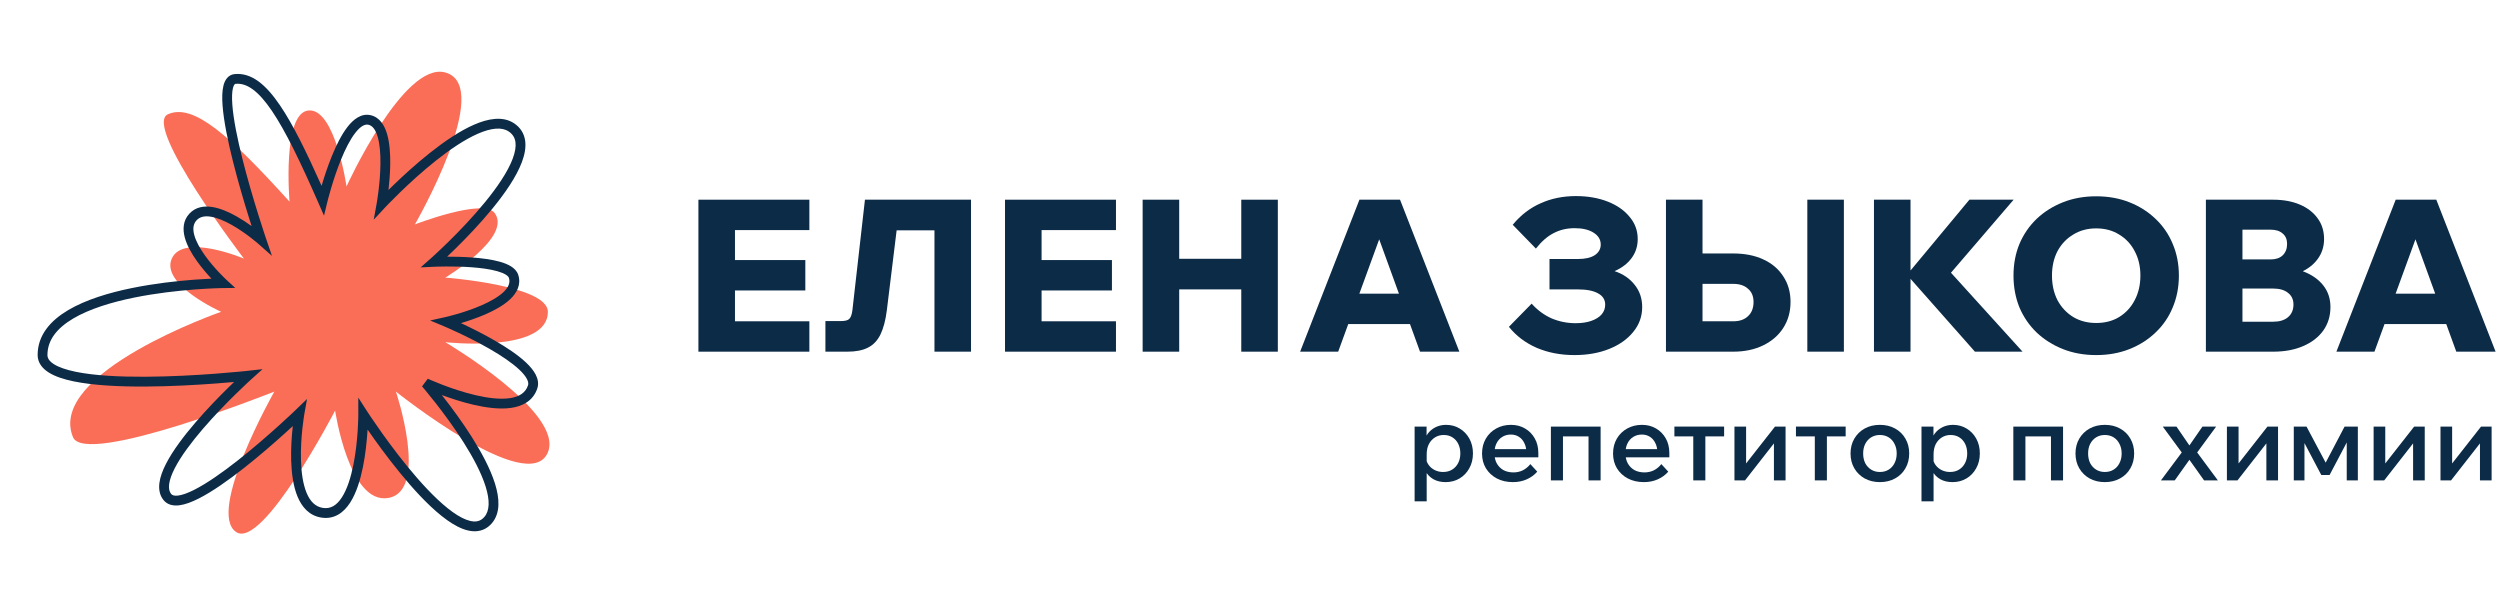<?xml version="1.0" encoding="UTF-8"?> <svg xmlns="http://www.w3.org/2000/svg" width="255" height="62" viewBox="0 0 255 62" fill="none"> <path d="M251.256 33.053H241.586V29.952H251.256V33.053ZM254.552 35.871H250.541L245.901 23.101H246.855L242.193 35.871H238.312L244.361 20.369H248.503L254.552 35.871Z" fill="#0C2B47"></path> <path d="M225.001 35.871V20.369H231.852C232.893 20.369 233.804 20.535 234.584 20.867C235.365 21.2 235.972 21.67 236.405 22.277C236.839 22.869 237.056 23.57 237.056 24.38C237.056 25.146 236.839 25.825 236.405 26.418C235.972 27.011 235.365 27.473 234.584 27.805C233.804 28.138 232.893 28.304 231.852 28.304H228.947V27.155H231.852C233.023 27.155 234.042 27.328 234.909 27.675C235.791 28.008 236.478 28.485 236.969 29.106C237.461 29.728 237.706 30.465 237.706 31.318C237.706 32.229 237.461 33.031 236.969 33.725C236.478 34.404 235.791 34.932 234.909 35.307C234.042 35.683 233.023 35.871 231.852 35.871H225.001ZM228.73 32.814H231.874C232.51 32.814 233.009 32.662 233.37 32.359C233.746 32.041 233.934 31.607 233.934 31.058C233.934 30.552 233.746 30.154 233.37 29.865C233.009 29.576 232.51 29.432 231.874 29.432H228.513V26.461H231.592C232.127 26.461 232.539 26.324 232.828 26.049C233.131 25.76 233.283 25.37 233.283 24.878C233.283 24.416 233.131 24.062 232.828 23.816C232.539 23.556 232.127 23.426 231.592 23.426H228.73V32.814Z" fill="#0C2B47"></path> <path d="M213.811 36.218C212.583 36.218 211.455 36.016 210.429 35.611C209.403 35.206 208.507 34.642 207.741 33.92C206.989 33.197 206.404 32.344 205.984 31.361C205.58 30.364 205.377 29.28 205.377 28.109C205.377 26.938 205.58 25.861 205.984 24.878C206.404 23.895 206.989 23.043 207.741 22.32C208.507 21.597 209.403 21.034 210.429 20.629C211.455 20.224 212.583 20.022 213.811 20.022C215.04 20.022 216.168 20.224 217.194 20.629C218.22 21.034 219.109 21.597 219.861 22.32C220.627 23.043 221.212 23.895 221.617 24.878C222.036 25.861 222.246 26.938 222.246 28.109C222.246 29.28 222.036 30.364 221.617 31.361C221.212 32.344 220.627 33.197 219.861 33.92C219.109 34.642 218.22 35.206 217.194 35.611C216.168 36.016 215.04 36.218 213.811 36.218ZM213.811 32.944C214.708 32.944 215.488 32.742 216.153 32.337C216.832 31.918 217.36 31.347 217.736 30.624C218.126 29.887 218.321 29.049 218.321 28.109C218.321 27.169 218.126 26.338 217.736 25.616C217.36 24.893 216.832 24.329 216.153 23.924C215.488 23.505 214.708 23.296 213.811 23.296C212.93 23.296 212.149 23.505 211.47 23.924C210.79 24.329 210.256 24.893 209.865 25.616C209.49 26.338 209.302 27.169 209.302 28.109C209.302 29.049 209.49 29.887 209.865 30.624C210.256 31.347 210.79 31.918 211.47 32.337C212.149 32.742 212.93 32.944 213.811 32.944Z" fill="#0C2B47"></path> <path d="M194.873 35.871H191.144V20.369H194.873V35.871ZM206.3 35.871H201.443L194.331 27.827H194.678L200.879 20.369H205.389L198.711 28.152V27.502L206.3 35.871Z" fill="#0C2B47"></path> <path d="M169.928 35.871V20.369H173.657V33.074L173.397 32.771H176.801C177.437 32.771 177.936 32.597 178.297 32.25C178.673 31.903 178.861 31.419 178.861 30.798C178.861 30.219 178.673 29.771 178.297 29.453C177.936 29.121 177.437 28.955 176.801 28.955H171.684V25.854H176.78C177.965 25.854 178.991 26.056 179.858 26.461C180.74 26.866 181.42 27.444 181.897 28.196C182.388 28.933 182.634 29.8 182.634 30.798C182.634 31.795 182.388 32.677 181.897 33.443C181.42 34.194 180.74 34.787 179.858 35.221C178.977 35.654 177.95 35.871 176.78 35.871H169.928ZM188.076 35.871H184.347V20.369H188.076V35.871Z" fill="#0C2B47"></path> <path d="M160.586 36.218C159.184 36.218 157.905 35.972 156.748 35.481C155.592 34.975 154.645 34.259 153.908 33.334L156.228 30.971C156.806 31.621 157.478 32.12 158.244 32.467C159.025 32.8 159.849 32.966 160.716 32.966C161.338 32.966 161.872 32.886 162.321 32.727C162.769 32.568 163.116 32.351 163.361 32.077C163.607 31.788 163.73 31.455 163.73 31.079C163.73 30.573 163.491 30.19 163.014 29.93C162.537 29.656 161.844 29.518 160.933 29.518H158.049V26.418H160.955C161.692 26.418 162.263 26.288 162.667 26.027C163.072 25.753 163.275 25.392 163.275 24.944C163.275 24.438 163.029 24.033 162.537 23.729C162.06 23.426 161.417 23.274 160.608 23.274C159.827 23.274 159.119 23.44 158.483 23.773C157.847 24.091 157.24 24.618 156.662 25.355L154.298 22.927C155.108 21.944 156.055 21.214 157.139 20.737C158.223 20.246 159.422 20 160.738 20C161.952 20 163.036 20.188 163.99 20.564C164.944 20.939 165.688 21.46 166.223 22.125C166.773 22.775 167.047 23.527 167.047 24.38C167.047 25.117 166.838 25.767 166.418 26.331C165.999 26.895 165.421 27.336 164.684 27.654C165.551 27.943 166.238 28.413 166.744 29.063C167.25 29.699 167.503 30.451 167.503 31.318C167.503 32.272 167.199 33.117 166.592 33.855C165.999 34.592 165.183 35.17 164.142 35.589C163.101 36.008 161.916 36.218 160.586 36.218Z" fill="#0C2B47"></path> <path d="M145.557 33.053H135.887V29.952H145.557V33.053ZM148.853 35.871H144.842L140.202 23.101H141.156L136.494 35.871H132.613L138.663 20.369H142.804L148.853 35.871Z" fill="#0C2B47"></path> <path d="M126.61 35.871V20.369H130.339V35.871H126.61ZM120.279 35.871H116.549V20.369H120.279V35.871ZM120.062 29.518V26.396H126.827V29.518H120.062Z" fill="#0C2B47"></path> <path d="M113.829 35.871H102.511V20.369H113.829V23.469H106.241V32.771H113.829V35.871ZM113.417 29.627H106.024V26.526H113.417V29.627Z" fill="#0C2B47"></path> <path d="M84.192 35.871V32.749H85.775C86.194 32.749 86.476 32.677 86.62 32.532C86.779 32.388 86.888 32.091 86.945 31.643L88.225 20.369H99.044V35.871H95.315V20.846L97.093 23.491H88.984L91.781 20.846L90.458 31.643C90.328 32.669 90.111 33.493 89.808 34.115C89.504 34.736 89.078 35.185 88.528 35.459C87.993 35.734 87.292 35.871 86.425 35.871H84.192Z" fill="#0C2B47"></path> <path d="M82.556 35.871H71.238V20.369H82.556V23.469H74.967V32.771H82.556V35.871ZM82.144 29.627H74.75V26.526H82.144V29.627Z" fill="#0C2B47"></path> <path d="M248.93 49V43.511H250.118V47.416L250.03 47.383L253.066 43.511H254.144V49H252.956V45.095L253.033 45.128L250.008 49H248.93Z" fill="#0C2B47"></path> <path d="M242.109 49V43.511H243.297V47.416L243.209 47.383L246.245 43.511H247.323V49H246.135V45.095L246.212 45.128L243.187 49H242.109Z" fill="#0C2B47"></path> <path d="M233.966 49V43.511H235.264L237.321 47.383L237.123 47.372L239.147 43.511H240.5V49H239.367V43.918L239.862 44.193L237.618 48.45H236.771L234.527 44.193L235.055 43.962V49H233.966Z" fill="#0C2B47"></path> <path d="M227.145 49V43.511H228.333V47.416L228.245 47.383L231.281 43.511H232.359V49H231.171V45.095L231.248 45.128L228.223 49H227.145Z" fill="#0C2B47"></path> <path d="M221.823 49H220.415L222.538 46.151L220.602 43.511H221.999L223.319 45.436L224.65 43.511H226.047L224.111 46.151L226.223 49H224.815L223.319 46.899L221.823 49Z" fill="#0C2B47"></path> <path d="M214.692 49.176C214.113 49.176 213.596 49.051 213.141 48.802C212.694 48.553 212.342 48.208 212.085 47.768C211.829 47.328 211.7 46.822 211.7 46.25C211.7 45.685 211.829 45.183 212.085 44.743C212.342 44.303 212.694 43.958 213.141 43.709C213.596 43.46 214.113 43.335 214.692 43.335C215.279 43.335 215.796 43.46 216.243 43.709C216.698 43.958 217.05 44.303 217.299 44.743C217.556 45.183 217.684 45.685 217.684 46.25C217.684 46.822 217.556 47.328 217.299 47.768C217.05 48.208 216.698 48.553 216.243 48.802C215.796 49.051 215.279 49.176 214.692 49.176ZM214.692 48.142C215.037 48.142 215.338 48.061 215.594 47.9C215.851 47.739 216.049 47.519 216.188 47.24C216.335 46.954 216.408 46.624 216.408 46.25C216.408 45.883 216.335 45.561 216.188 45.282C216.049 44.996 215.851 44.772 215.594 44.611C215.338 44.45 215.037 44.369 214.692 44.369C214.355 44.369 214.058 44.45 213.801 44.611C213.545 44.772 213.343 44.996 213.196 45.282C213.057 45.561 212.987 45.883 212.987 46.25C212.987 46.624 213.057 46.954 213.196 47.24C213.343 47.519 213.545 47.739 213.801 47.9C214.058 48.061 214.355 48.142 214.692 48.142Z" fill="#0C2B47"></path> <path d="M205.36 49V43.511H210.431V49H209.199V43.709L210.079 44.512H205.646L206.592 43.709V49H205.36Z" fill="#0C2B47"></path> <path d="M197.224 51.134H195.992V43.511H197.213V45.205H196.949C197 44.838 197.129 44.516 197.334 44.237C197.54 43.958 197.803 43.738 198.126 43.577C198.449 43.416 198.808 43.335 199.204 43.335C199.717 43.335 200.179 43.46 200.59 43.709C201.008 43.958 201.338 44.303 201.58 44.743C201.822 45.183 201.943 45.685 201.943 46.25C201.943 46.822 201.819 47.328 201.569 47.768C201.327 48.208 200.997 48.553 200.579 48.802C200.161 49.051 199.688 49.176 199.16 49.176C198.676 49.176 198.258 49.077 197.906 48.879C197.554 48.674 197.286 48.399 197.103 48.054C196.927 47.702 196.854 47.31 196.883 46.877L197.136 46.679C197.173 46.965 197.272 47.218 197.433 47.438C197.594 47.658 197.803 47.83 198.06 47.955C198.317 48.08 198.595 48.142 198.896 48.142C199.255 48.142 199.563 48.061 199.82 47.9C200.084 47.739 200.29 47.515 200.436 47.229C200.583 46.943 200.656 46.617 200.656 46.25C200.656 45.891 200.586 45.568 200.447 45.282C200.308 44.996 200.11 44.772 199.853 44.611C199.604 44.45 199.307 44.369 198.962 44.369C198.625 44.369 198.324 44.453 198.06 44.622C197.803 44.783 197.598 45.011 197.444 45.304C197.298 45.597 197.224 45.942 197.224 46.338V51.134Z" fill="#0C2B47"></path> <path d="M191.747 49.176C191.168 49.176 190.651 49.051 190.196 48.802C189.749 48.553 189.397 48.208 189.14 47.768C188.883 47.328 188.755 46.822 188.755 46.25C188.755 45.685 188.883 45.183 189.14 44.743C189.397 44.303 189.749 43.958 190.196 43.709C190.651 43.46 191.168 43.335 191.747 43.335C192.334 43.335 192.851 43.46 193.298 43.709C193.753 43.958 194.105 44.303 194.354 44.743C194.611 45.183 194.739 45.685 194.739 46.25C194.739 46.822 194.611 47.328 194.354 47.768C194.105 48.208 193.753 48.553 193.298 48.802C192.851 49.051 192.334 49.176 191.747 49.176ZM191.747 48.142C192.092 48.142 192.392 48.061 192.649 47.9C192.906 47.739 193.104 47.519 193.243 47.24C193.39 46.954 193.463 46.624 193.463 46.25C193.463 45.883 193.39 45.561 193.243 45.282C193.104 44.996 192.906 44.772 192.649 44.611C192.392 44.45 192.092 44.369 191.747 44.369C191.41 44.369 191.113 44.45 190.856 44.611C190.599 44.772 190.398 44.996 190.251 45.282C190.112 45.561 190.042 45.883 190.042 46.25C190.042 46.624 190.112 46.954 190.251 47.24C190.398 47.519 190.599 47.739 190.856 47.9C191.113 48.061 191.41 48.142 191.747 48.142Z" fill="#0C2B47"></path> <path d="M185.111 49V43.918H186.343V49H185.111ZM183.186 44.512V43.511H188.257V44.512H183.186Z" fill="#0C2B47"></path> <path d="M176.914 49V43.511H178.102V47.416L178.014 47.383L181.05 43.511H182.128V49H180.94V45.095L181.017 45.128L177.992 49H176.914Z" fill="#0C2B47"></path> <path d="M172.714 49V43.918H173.946V49H172.714ZM170.789 44.512V43.511H175.86V44.512H170.789Z" fill="#0C2B47"></path> <path d="M169.459 47.339L170.163 48.109C169.877 48.439 169.522 48.699 169.096 48.89C168.671 49.081 168.198 49.176 167.677 49.176C167.061 49.176 166.515 49.051 166.038 48.802C165.569 48.553 165.199 48.208 164.927 47.768C164.663 47.328 164.531 46.826 164.531 46.261C164.531 45.689 164.66 45.183 164.916 44.743C165.173 44.303 165.525 43.958 165.972 43.709C166.42 43.46 166.922 43.335 167.479 43.335C168.022 43.335 168.502 43.46 168.92 43.709C169.338 43.951 169.668 44.288 169.91 44.721C170.152 45.146 170.273 45.641 170.273 46.206V46.272H169.052V46.151C169.052 45.784 168.983 45.465 168.843 45.194C168.711 44.915 168.528 44.703 168.293 44.556C168.059 44.402 167.784 44.325 167.468 44.325C167.138 44.325 166.845 44.406 166.588 44.567C166.339 44.721 166.145 44.941 166.005 45.227C165.866 45.506 165.796 45.843 165.796 46.239C165.796 46.635 165.877 46.98 166.038 47.273C166.207 47.566 166.434 47.794 166.72 47.955C167.014 48.109 167.351 48.186 167.732 48.186C168.429 48.186 169.005 47.904 169.459 47.339ZM170.273 46.646H165.389V45.81H170.097L170.273 46.217V46.646Z" fill="#0C2B47"></path> <path d="M158.191 49V43.511H163.262V49H162.03V43.709L162.91 44.512H158.477L159.423 43.709V49H158.191Z" fill="#0C2B47"></path> <path d="M156.096 47.339L156.8 48.109C156.514 48.439 156.158 48.699 155.733 48.89C155.308 49.081 154.835 49.176 154.314 49.176C153.698 49.176 153.152 49.051 152.675 48.802C152.206 48.553 151.835 48.208 151.564 47.768C151.3 47.328 151.168 46.826 151.168 46.261C151.168 45.689 151.296 45.183 151.553 44.743C151.81 44.303 152.162 43.958 152.609 43.709C153.056 43.46 153.559 43.335 154.116 43.335C154.659 43.335 155.139 43.46 155.557 43.709C155.975 43.951 156.305 44.288 156.547 44.721C156.789 45.146 156.91 45.641 156.91 46.206V46.272H155.689V46.151C155.689 45.784 155.619 45.465 155.48 45.194C155.348 44.915 155.165 44.703 154.93 44.556C154.695 44.402 154.42 44.325 154.105 44.325C153.775 44.325 153.482 44.406 153.225 44.567C152.976 44.721 152.781 44.941 152.642 45.227C152.503 45.506 152.433 45.843 152.433 46.239C152.433 46.635 152.514 46.98 152.675 47.273C152.844 47.566 153.071 47.794 153.357 47.955C153.65 48.109 153.988 48.186 154.369 48.186C155.066 48.186 155.641 47.904 156.096 47.339ZM156.91 46.646H152.026V45.81H156.734L156.91 46.217V46.646Z" fill="#0C2B47"></path> <path d="M145.522 51.134H144.29V43.511H145.511V45.205H145.247C145.298 44.838 145.427 44.516 145.632 44.237C145.837 43.958 146.101 43.738 146.424 43.577C146.747 43.416 147.106 43.335 147.502 43.335C148.015 43.335 148.477 43.46 148.888 43.709C149.306 43.958 149.636 44.303 149.878 44.743C150.12 45.183 150.241 45.685 150.241 46.25C150.241 46.822 150.116 47.328 149.867 47.768C149.625 48.208 149.295 48.553 148.877 48.802C148.459 49.051 147.986 49.176 147.458 49.176C146.974 49.176 146.556 49.077 146.204 48.879C145.852 48.674 145.584 48.399 145.401 48.054C145.225 47.702 145.152 47.31 145.181 46.877L145.434 46.679C145.471 46.965 145.57 47.218 145.731 47.438C145.892 47.658 146.101 47.83 146.358 47.955C146.615 48.08 146.893 48.142 147.194 48.142C147.553 48.142 147.861 48.061 148.118 47.9C148.382 47.739 148.587 47.515 148.734 47.229C148.881 46.943 148.954 46.617 148.954 46.25C148.954 45.891 148.884 45.568 148.745 45.282C148.606 44.996 148.408 44.772 148.151 44.611C147.902 44.45 147.605 44.369 147.26 44.369C146.923 44.369 146.622 44.453 146.358 44.622C146.101 44.783 145.896 45.011 145.742 45.304C145.595 45.597 145.522 45.942 145.522 46.338V51.134Z" fill="#0C2B47"></path> <path d="M45.42 7.392C41.157 6.229 35.345 19.017 35.345 19.017C35.345 19.017 34.182 11.016 31.47 11.267C28.757 11.517 29.532 20.567 29.532 20.567C23.438 13.847 19.748 10.492 17.132 11.654C14.517 12.817 24.882 26.379 24.882 26.379C24.882 26.379 18.686 23.751 17.52 26.379C16.347 29.022 22.557 31.804 22.557 31.804C22.557 31.804 4.732 38.004 7.445 44.592C8.695 47.629 27.982 39.942 27.982 39.942C27.982 39.942 21.007 52.272 24.107 54.279C26.82 56.035 34.182 41.879 34.182 41.879C34.182 41.879 35.593 51.491 39.607 50.792C43.792 50.062 40.382 39.942 40.382 39.942C40.382 39.942 53.945 50.792 55.882 46.142C57.581 42.063 45.42 34.904 45.42 34.904C45.42 34.904 55.882 36.066 55.882 31.804C55.882 29.092 45.42 28.317 45.42 28.317C45.42 28.317 52.272 24.198 50.457 21.729C49.318 20.179 42.32 22.892 42.32 22.892C42.32 22.892 50.457 8.765 45.42 7.392Z" fill="#FA6E57"></path> <path fill-rule="evenodd" clip-rule="evenodd" d="M39.282 21.159L38.121 22.406L38.424 20.729L38.425 20.725L38.428 20.709L38.439 20.645C38.449 20.589 38.462 20.505 38.479 20.398C38.512 20.184 38.557 19.876 38.603 19.504C38.696 18.759 38.79 17.765 38.804 16.756C38.818 15.739 38.749 14.744 38.531 13.98C38.306 13.195 37.977 12.817 37.589 12.726C37.239 12.643 36.788 12.845 36.231 13.564C35.7 14.249 35.204 15.244 34.777 16.295C34.352 17.339 34.007 18.406 33.768 19.215C33.648 19.618 33.556 19.956 33.493 20.192C33.462 20.31 33.438 20.403 33.422 20.466L33.404 20.537L33.4 20.555L33.399 20.559L33.398 20.56L33.05 21.999L32.455 20.643C30.631 16.486 29.127 13.361 27.736 11.311C26.323 9.229 25.153 8.444 24.032 8.551C23.992 8.555 23.868 8.57 23.765 8.963C23.665 9.349 23.642 9.936 23.699 10.697C23.812 12.204 24.227 14.215 24.737 16.245C25.247 18.269 25.845 20.287 26.317 21.8C26.552 22.557 26.756 23.186 26.901 23.626C26.973 23.846 27.031 24.019 27.07 24.137L27.115 24.27L27.127 24.304L27.13 24.315C27.13 24.315 27.131 24.315 26.657 24.477L27.13 24.315L27.742 26.104L26.326 24.852L26.324 24.849L26.314 24.841L26.274 24.807C26.239 24.776 26.186 24.731 26.117 24.674C25.98 24.56 25.781 24.398 25.535 24.21C25.043 23.834 24.372 23.357 23.648 22.948C22.917 22.534 22.166 22.209 21.506 22.103C20.854 21.998 20.375 22.116 20.045 22.476C19.715 22.838 19.643 23.325 19.813 23.964C19.986 24.612 20.389 25.331 20.879 26.022C21.365 26.706 21.913 27.331 22.342 27.786C22.556 28.014 22.739 28.197 22.869 28.323C22.933 28.387 22.984 28.435 23.018 28.468L23.057 28.504L23.066 28.513L23.068 28.515L23.996 29.369L22.735 29.383L22.733 29.383L22.724 29.383L22.686 29.384C22.652 29.384 22.602 29.385 22.535 29.387C22.403 29.39 22.208 29.396 21.959 29.405C21.461 29.424 20.749 29.46 19.894 29.524C18.182 29.654 15.906 29.9 13.635 30.364C11.356 30.831 9.12 31.511 7.467 32.489C5.813 33.469 4.839 34.683 4.839 36.209C4.839 36.528 5.015 36.84 5.506 37.15C6.004 37.464 6.754 37.721 7.714 37.92C9.625 38.315 12.201 38.441 14.812 38.428C17.415 38.415 20.021 38.264 21.979 38.117C22.957 38.043 23.772 37.97 24.342 37.915C24.627 37.888 24.851 37.865 25.003 37.85C25.079 37.842 25.137 37.836 25.177 37.831L25.221 37.827L25.234 37.825C25.234 37.825 25.235 37.825 25.29 38.322L25.625 38.694L25.623 38.695L25.618 38.7L25.596 38.719C25.577 38.737 25.548 38.763 25.51 38.798C25.435 38.867 25.324 38.969 25.183 39.1C24.902 39.363 24.503 39.741 24.031 40.205C23.086 41.133 21.852 42.397 20.692 43.747C19.528 45.103 18.458 46.523 17.822 47.765C17.503 48.386 17.308 48.935 17.251 49.389C17.195 49.837 17.275 50.151 17.453 50.375C17.553 50.501 17.743 50.599 18.16 50.548C18.582 50.497 19.135 50.301 19.796 49.969C21.109 49.308 22.7 48.185 24.254 46.962C25.803 45.744 27.291 44.445 28.394 43.45C28.945 42.952 29.399 42.531 29.715 42.235C29.872 42.087 29.996 41.97 30.079 41.89L30.175 41.799L30.199 41.776L30.206 41.769L31.319 40.694L31.046 42.216L31.045 42.222L31.042 42.24C31.039 42.258 31.034 42.283 31.029 42.317C31.018 42.385 31.002 42.485 30.983 42.614C30.944 42.871 30.894 43.24 30.846 43.685C30.75 44.578 30.663 45.768 30.7 46.971C30.737 48.182 30.897 49.364 31.269 50.264C31.637 51.155 32.173 51.691 32.943 51.808C33.727 51.927 34.345 51.548 34.873 50.73C35.41 49.899 35.786 48.697 36.043 47.421C36.297 46.156 36.424 44.865 36.487 43.886C36.518 43.398 36.533 42.99 36.541 42.704C36.545 42.562 36.547 42.45 36.547 42.374C36.548 42.336 36.548 42.307 36.548 42.288L36.548 42.267L36.548 42.261L36.545 40.557L37.468 41.989L37.474 41.998L37.494 42.029C37.512 42.056 37.538 42.096 37.572 42.148C37.641 42.252 37.743 42.406 37.874 42.6C38.136 42.989 38.514 43.54 38.978 44.191C39.907 45.492 41.177 47.184 42.547 48.755C43.924 50.334 45.371 51.755 46.653 52.549C47.295 52.946 47.853 53.159 48.31 53.187C48.737 53.214 49.093 53.084 49.4 52.732C49.942 52.112 49.984 51.062 49.533 49.623C49.093 48.218 48.236 46.618 47.268 45.092C46.305 43.571 45.249 42.15 44.432 41.107C44.024 40.586 43.677 40.161 43.432 39.867C43.31 39.719 43.213 39.605 43.147 39.527C43.114 39.489 43.089 39.459 43.072 39.44L43.053 39.418L43.048 39.412L43.047 39.411L43.635 38.629L43.64 38.632L43.659 38.64C43.676 38.648 43.702 38.66 43.736 38.675C43.804 38.705 43.905 38.75 44.035 38.805C44.294 38.916 44.666 39.071 45.117 39.244C46.022 39.591 47.236 40.009 48.484 40.303C49.743 40.599 50.992 40.756 51.985 40.616C52.964 40.477 53.6 40.071 53.856 39.307C53.908 39.152 53.896 38.95 53.753 38.67C53.608 38.384 53.345 38.06 52.973 37.708C52.23 37.007 51.141 36.281 49.996 35.619C48.857 34.961 47.688 34.38 46.802 33.963C46.359 33.755 45.989 33.588 45.729 33.473C45.599 33.416 45.497 33.372 45.428 33.342L45.349 33.308L45.329 33.3L45.323 33.297L43.872 32.689L45.408 32.348L45.413 32.347L45.428 32.344L45.49 32.329C45.544 32.316 45.625 32.297 45.729 32.271C45.935 32.219 46.231 32.142 46.582 32.04C47.288 31.836 48.212 31.535 49.103 31.148C50.002 30.757 50.826 30.296 51.362 29.785C51.894 29.277 52.06 28.812 51.909 28.342C51.885 28.267 51.809 28.154 51.601 28.022C51.396 27.892 51.105 27.771 50.736 27.666C50 27.455 49.048 27.33 48.086 27.26C47.129 27.191 46.188 27.177 45.483 27.182C45.132 27.184 44.84 27.19 44.638 27.196C44.536 27.199 44.457 27.202 44.403 27.204L44.343 27.206L44.328 27.207L44.324 27.207L42.907 27.273L43.968 26.333L43.97 26.332L43.976 26.326L44.001 26.304C44.023 26.284 44.057 26.254 44.1 26.215C44.187 26.136 44.315 26.02 44.476 25.871C44.798 25.572 45.254 25.142 45.788 24.617C46.857 23.565 48.233 22.137 49.471 20.623C50.717 19.1 51.792 17.528 52.296 16.186C52.548 15.515 52.64 14.945 52.575 14.488C52.513 14.053 52.306 13.693 51.884 13.41C51.195 12.949 50.131 13.032 48.743 13.639C47.388 14.232 45.886 15.255 44.472 16.377C43.064 17.495 41.765 18.691 40.817 19.609C40.344 20.068 39.959 20.457 39.693 20.73C39.56 20.867 39.457 20.974 39.387 21.048C39.352 21.085 39.326 21.113 39.308 21.131L39.288 21.152L39.282 21.159ZM45.607 26.181C45.864 25.938 46.163 25.651 46.489 25.329C47.572 24.264 48.976 22.808 50.245 21.256C51.507 19.713 52.669 18.038 53.232 16.537C53.514 15.786 53.663 15.035 53.565 14.346C53.463 13.635 53.102 13.022 52.44 12.579C51.292 11.812 49.782 12.093 48.342 12.723C46.87 13.367 45.289 14.453 43.851 15.594C42.407 16.739 41.083 17.959 40.121 18.891C39.944 19.064 39.778 19.227 39.626 19.378C39.71 18.644 39.791 17.716 39.804 16.769C39.818 15.719 39.75 14.609 39.492 13.705C39.24 12.823 38.755 11.973 37.818 11.752C36.842 11.523 36.031 12.19 35.441 12.951C34.825 13.745 34.289 14.841 33.85 15.918C33.409 17.003 33.053 18.104 32.809 18.931C32.806 18.939 32.804 18.947 32.801 18.955C31.225 15.424 29.86 12.659 28.564 10.75C27.137 8.646 25.666 7.391 23.937 7.555C23.265 7.62 22.939 8.169 22.797 8.711C22.655 9.26 22.642 9.98 22.702 10.772C22.822 12.369 23.254 14.447 23.768 16.489C24.283 18.537 24.887 20.575 25.362 22.098C25.471 22.448 25.573 22.772 25.666 23.062C25.225 22.744 24.7 22.394 24.14 22.077C23.369 21.641 22.496 21.249 21.665 21.116C20.826 20.981 19.948 21.101 19.307 21.802C18.662 22.507 18.627 23.396 18.847 24.221C19.064 25.039 19.547 25.872 20.064 26.601C20.567 27.309 21.125 27.95 21.566 28.421C21.097 28.442 20.502 28.476 19.819 28.527C18.082 28.659 15.761 28.909 13.434 29.385C11.116 29.859 8.753 30.566 6.958 31.629C5.164 32.691 3.839 34.173 3.839 36.209C3.839 36.999 4.318 37.584 4.973 37.996C5.62 38.404 6.507 38.692 7.511 38.899C9.528 39.316 12.19 39.441 14.817 39.428C17.452 39.415 20.083 39.263 22.054 39.114C22.753 39.061 23.369 39.009 23.874 38.963C23.707 39.124 23.525 39.3 23.331 39.491C22.373 40.43 21.118 41.716 19.934 43.096C18.753 44.47 17.622 45.961 16.932 47.309C16.587 47.981 16.337 48.647 16.259 49.264C16.18 49.886 16.274 50.5 16.672 50.998C17.075 51.505 17.685 51.613 18.281 51.541C18.872 51.469 19.546 51.214 20.245 50.862C21.651 50.155 23.306 48.981 24.873 47.748C26.445 46.511 27.952 45.196 29.064 44.192C29.361 43.924 29.63 43.678 29.865 43.461C29.86 43.5 29.856 43.539 29.852 43.578C29.753 44.497 29.662 45.736 29.7 47.001C29.738 48.257 29.905 49.58 30.345 50.645C30.788 51.719 31.548 52.608 32.793 52.796C34.109 52.996 35.063 52.279 35.713 51.273C36.353 50.282 36.759 48.933 37.023 47.618C37.289 46.293 37.42 44.954 37.484 43.951C37.487 43.905 37.49 43.86 37.493 43.816C37.689 44.1 37.914 44.422 38.164 44.772C39.103 46.088 40.394 47.808 41.793 49.412C43.184 51.007 44.712 52.523 46.127 53.399C46.833 53.836 47.555 54.142 48.247 54.185C48.969 54.23 49.632 53.987 50.154 53.39C51.065 52.346 50.956 50.818 50.488 49.324C50.009 47.795 49.097 46.109 48.113 44.556C47.125 42.998 46.048 41.549 45.219 40.491C45.167 40.423 45.115 40.357 45.064 40.293C45.954 40.624 47.085 41.001 48.255 41.276C49.554 41.581 50.947 41.772 52.125 41.606C53.318 41.437 54.383 40.88 54.804 39.624C54.968 39.136 54.865 38.649 54.644 38.215C54.425 37.787 54.073 37.372 53.66 36.981C52.831 36.199 51.662 35.428 50.496 34.754C49.325 34.076 48.129 33.482 47.228 33.058C47.154 33.023 47.081 32.989 47.011 32.957C47.72 32.747 48.621 32.448 49.502 32.066C50.436 31.659 51.388 31.142 52.052 30.508C52.721 29.87 53.179 29.025 52.861 28.037C52.738 27.654 52.452 27.378 52.137 27.178C51.819 26.977 51.428 26.824 51.011 26.704C50.176 26.466 49.144 26.335 48.158 26.263C47.225 26.195 46.312 26.179 45.607 26.181ZM25.29 38.322L25.625 38.694L26.78 37.654L25.234 37.825L25.29 38.322Z" fill="#0C2B47"></path> </svg> 